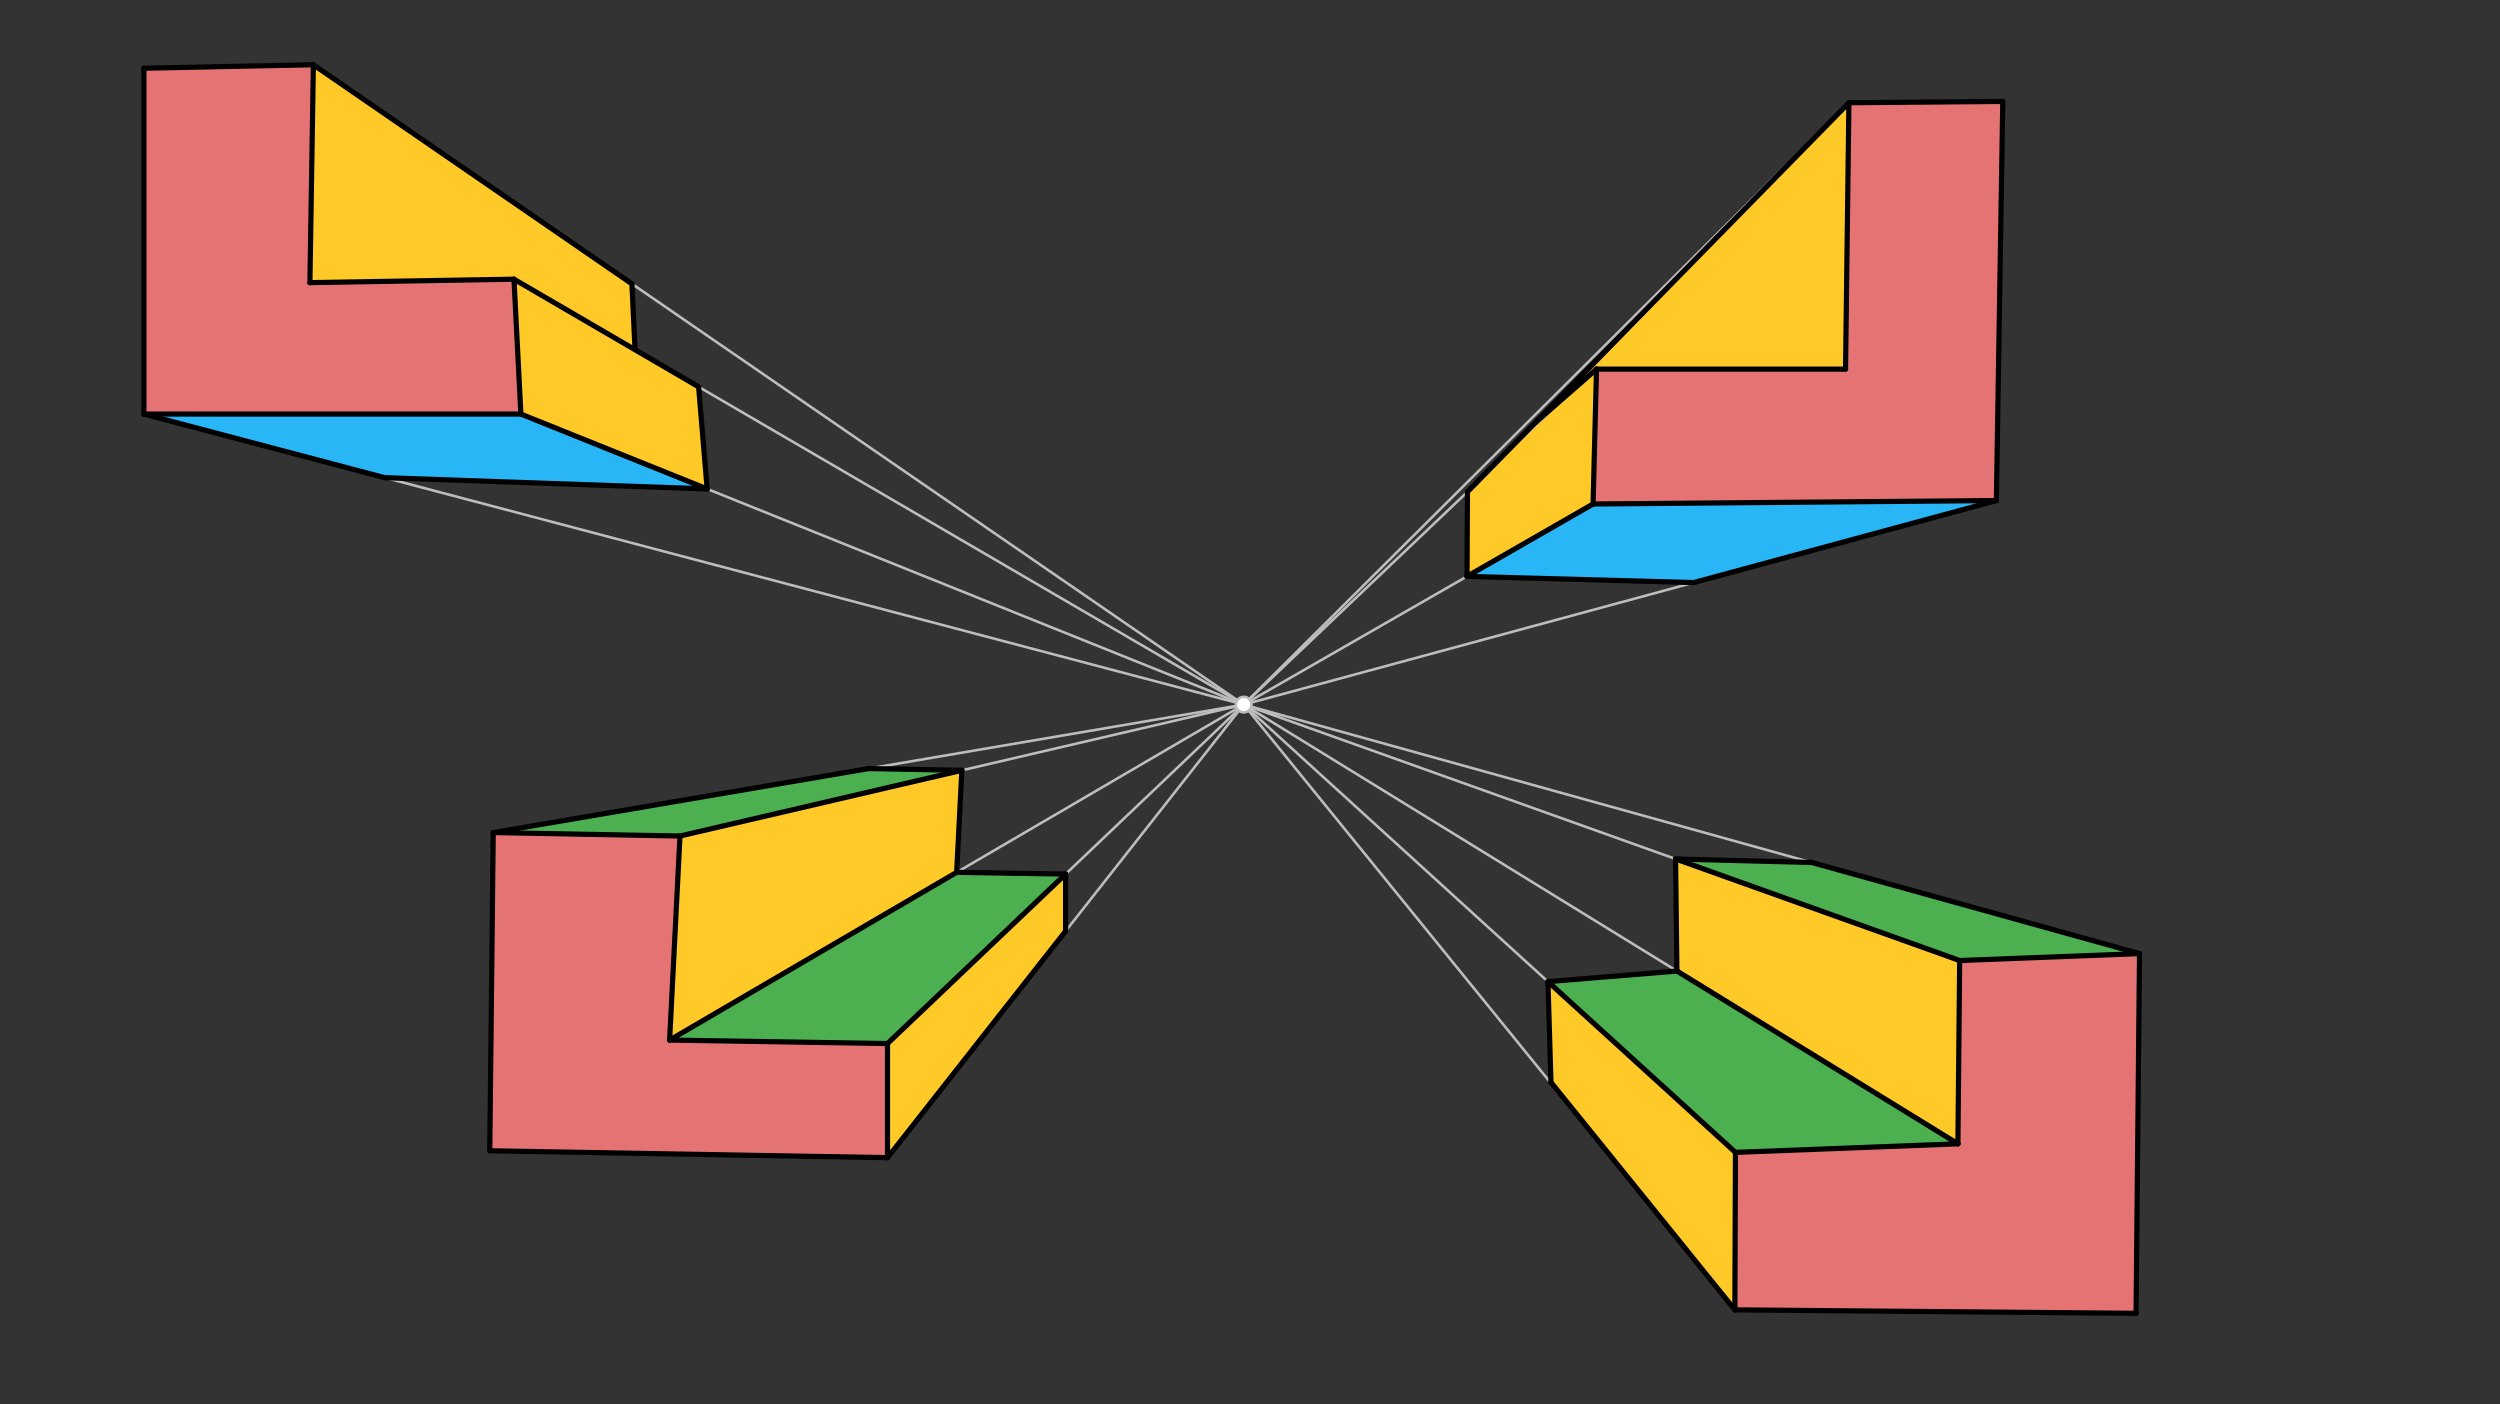 <svg xmlns="http://www.w3.org/2000/svg" class="svg--816" height="100%" preserveAspectRatio="xMidYMid meet" viewBox="0 0 963.78 541.417" width="100%"><rect x="0" y="0" width="963.78" height="541.417" fill="#333333" stroke="none"/><defs><marker id="marker-arrow" markerHeight="16" markerUnits="userSpaceOnUse" markerWidth="24" orient="auto-start-reverse" refX="24" refY="4" viewBox="0 0 24 8"><path d="M 0 0 L 24 4 L 0 8 z" stroke="inherit"></path></marker></defs><g class="aux-layer--949"><g class="element--733"><line stroke="#BDBDBD" stroke-dasharray="none" stroke-linecap="round" stroke-width="1" x1="615.477" x2="479.462" y1="142.296" y2="271.631"></line></g><g class="element--733"><line stroke="#BDBDBD" stroke-dasharray="none" stroke-linecap="round" stroke-width="1" x1="593.557" x2="479.462" y1="206.117" y2="271.631"></line></g><g class="element--733"><line stroke="#BDBDBD" stroke-dasharray="none" stroke-linecap="round" stroke-width="1" x1="593.557" x2="614.144" y1="206.117" y2="194.296"></line></g><g class="element--733"><line stroke="#BDBDBD" stroke-dasharray="none" stroke-linecap="round" stroke-width="1" x1="712.775" x2="479.462" y1="39.609" y2="271.631"></line></g><g class="element--733"><line stroke="#BDBDBD" stroke-dasharray="none" stroke-linecap="round" stroke-width="1" x1="770.145" x2="479.462" y1="192.827" y2="271.631"></line></g><g class="element--733"><line stroke="#BDBDBD" stroke-dasharray="none" stroke-linecap="round" stroke-width="1" x1="200.81" x2="479.462" y1="159.63" y2="271.631"></line></g><g class="element--733"><line stroke="#BDBDBD" stroke-dasharray="none" stroke-linecap="round" stroke-width="1" x1="198.144" x2="479.462" y1="107.63" y2="271.631"></line></g><g class="element--733"><line stroke="#BDBDBD" stroke-dasharray="none" stroke-linecap="round" stroke-width="1" x1="120.81" x2="479.462" y1="24.963" y2="271.631"></line></g><g class="element--733"><line stroke="#BDBDBD" stroke-dasharray="none" stroke-linecap="round" stroke-width="1" x1="55.477" x2="479.462" y1="159.63" y2="271.631"></line></g><g class="element--733"><line stroke="#BDBDBD" stroke-dasharray="none" stroke-linecap="round" stroke-width="1" x1="243.601" x2="244.795" y1="109.414" y2="134.285"></line></g><g class="element--733"><line stroke="#BDBDBD" stroke-dasharray="none" stroke-linecap="round" stroke-width="1" x1="269.323" x2="272.624" y1="149.125" y2="188.572"></line></g><g class="element--733"><line stroke="#BDBDBD" stroke-dasharray="none" stroke-linecap="round" stroke-width="1" x1="272.617" x2="148.01" y1="188.492" y2="184.136"></line></g><g class="element--733"><line stroke="#BDBDBD" stroke-dasharray="none" stroke-linecap="round" stroke-width="1" x1="565.72" x2="565.546" y1="189.61" y2="222.378"></line></g><g class="element--733"><line stroke="#BDBDBD" stroke-dasharray="none" stroke-linecap="round" stroke-width="1" x1="565.547" x2="652.963" y1="222.201" y2="224.584"></line></g><g class="element--733"><line stroke="#BDBDBD" stroke-dasharray="none" stroke-linecap="round" stroke-width="1" x1="754.797" x2="479.462" y1="440.956" y2="271.631"></line></g><g class="element--733"><line stroke="#BDBDBD" stroke-dasharray="none" stroke-linecap="round" stroke-width="1" x1="755.477" x2="479.462" y1="370.296" y2="271.631"></line></g><g class="element--733"><line stroke="#BDBDBD" stroke-dasharray="none" stroke-linecap="round" stroke-width="1" x1="824.81" x2="479.462" y1="367.63" y2="271.631"></line></g><g class="element--733"><line stroke="#BDBDBD" stroke-dasharray="none" stroke-linecap="round" stroke-width="1" x1="669.039" x2="479.462" y1="444.255" y2="271.631"></line></g><g class="element--733"><line stroke="#BDBDBD" stroke-dasharray="none" stroke-linecap="round" stroke-width="1" x1="668.81" x2="479.462" y1="504.963" y2="271.631"></line></g><g class="element--733"><line stroke="#BDBDBD" stroke-dasharray="none" stroke-linecap="round" stroke-width="1" x1="596.751" x2="597.919" y1="378.431" y2="417.252"></line></g><g class="element--733"><line stroke="#BDBDBD" stroke-dasharray="none" stroke-linecap="round" stroke-width="1" x1="596.751" x2="646.62" y1="378.431" y2="374.328"></line></g><g class="element--733"><line stroke="#BDBDBD" stroke-dasharray="none" stroke-linecap="round" stroke-width="1" x1="646.474" x2="645.948" y1="374.34" y2="331.068"></line></g><g class="element--733"><line stroke="#BDBDBD" stroke-dasharray="none" stroke-linecap="round" stroke-width="1" x1="645.949" x2="698.634" y1="331.144" y2="332.497"></line></g><g class="element--733"><line stroke="#BDBDBD" stroke-dasharray="none" stroke-linecap="round" stroke-width="1" x1="190.144" x2="262.144" y1="320.963" y2="322.296"></line></g><g class="element--733"><line stroke="#BDBDBD" stroke-dasharray="none" stroke-linecap="round" stroke-width="1" x1="262.144" x2="479.462" y1="322.296" y2="271.631"></line></g><g class="element--733"><line stroke="#BDBDBD" stroke-dasharray="none" stroke-linecap="round" stroke-width="1" x1="258.144" x2="479.462" y1="400.963" y2="271.631"></line></g><g class="element--733"><line stroke="#BDBDBD" stroke-dasharray="none" stroke-linecap="round" stroke-width="1" x1="342.144" x2="479.462" y1="402.296" y2="271.631"></line></g><g class="element--733"><line stroke="#BDBDBD" stroke-dasharray="none" stroke-linecap="round" stroke-width="1" x1="342.144" x2="479.462" y1="446.296" y2="271.631"></line></g><g class="element--733"><line stroke="#BDBDBD" stroke-dasharray="none" stroke-linecap="round" stroke-width="1" x1="334.803" x2="479.462" y1="296.297" y2="271.631"></line></g><g class="element--733"><circle cx="479.462" cy="271.631" r="3" stroke="#BDBDBD" stroke-width="1" fill="#ffffff"></circle>}</g></g><g class="main-layer--75a"><g class="element--733"><g fill="#E57373" opacity="1"><path d="M 55.477 26.296 L 120.81 24.963 L 119.477 108.963 L 198.144 107.63 L 200.81 159.63 L 55.477 159.63 L 55.477 26.296 Z" stroke="none"></path></g></g><g class="element--733"><g fill="#E57373" opacity="1"><path d="M 712.775 39.609 L 772.089 39.102 L 769.628 192.967 L 614.144 194.296 L 615.477 142.296 L 711.477 142.296 L 712.775 39.609 Z" stroke="none"></path></g></g><g class="element--733"><g fill="#E57373" opacity="1"><path d="M 755.477 370.296 L 824.81 367.63 L 823.477 506.296 L 668.81 504.963 L 669.039 444.255 L 754.797 440.956 L 755.477 370.296 Z" stroke="none"></path></g></g><g class="element--733"><g fill="#E57373" opacity="1"><path d="M 190.144 320.963 L 262.144 322.296 L 258.144 400.963 L 342.144 402.296 L 342.144 446.296 L 188.81 443.63 L 190.144 320.963 Z" stroke="none"></path></g></g><g class="element--733"><g fill="#FFCA28" opacity="1"><path d="M 342.144 402.296 L 410.803 336.964 L 410.803 358.964 L 342.144 446.296 L 342.144 402.296 Z" stroke="none"></path></g></g><g class="element--733"><g fill="#FFCA28" opacity="1"><path d="M 262.144 322.296 L 370.803 296.964 L 368.803 336.297 L 258.144 400.963 L 262.144 322.296 Z" stroke="none"></path></g></g><g class="element--733"><g fill="#FFCA28" opacity="1"><path d="M 198.144 107.63 L 269.323 149.125 L 272.617 188.492 L 200.81 159.63 L 198.144 107.63 Z" stroke="none"></path></g></g><g class="element--733"><g fill="#FFCA28" opacity="1"><path d="M 243.601 109.414 L 244.848 134.857 L 198.144 107.63 L 119.477 108.963 L 120.81 24.963 L 243.601 109.414 Z" stroke="none"></path></g></g><g class="element--733"><g fill="#FFCA28" opacity="1"><path d="M 711.477 142.296 L 712.775 39.609 L 603.719 152.573 L 615.477 142.296 L 663.477 142.296 L 711.477 142.296 Z" stroke="none"></path></g></g><g class="element--733"><g fill="#FFCA28" opacity="1"><path d="M 565.72 189.61 L 615.477 142.296 L 614.144 194.296 L 565.547 222.201 L 565.72 189.61 Z" stroke="none"></path></g></g><g class="element--733"><g fill="#FFCA28" opacity="1"><path d="M 645.949 331.144 L 755.477 370.296 L 754.797 440.956 L 646.474 374.34 L 645.949 331.144 Z" stroke="none"></path></g></g><g class="element--733"><g fill="#FFCA28" opacity="1"><path d="M 596.751 378.431 L 669.039 444.255 L 668.81 504.963 L 597.919 417.252 L 596.751 378.431 Z" stroke="none"></path></g></g><g class="element--733"><g fill="#4CAF50" opacity="1"><path d="M 258.144 400.963 L 368.803 336.297 L 410.803 336.964 L 342.144 402.296 L 258.144 400.963 Z" stroke="none"></path></g></g><g class="element--733"><g fill="#4CAF50" opacity="1"><path d="M 262.144 322.296 L 370.803 296.964 L 334.803 296.297 L 190.144 320.963 L 334.803 296.297 L 190.144 320.963 L 262.144 322.296 Z" stroke="none"></path></g></g><g class="element--733"><g fill="#4CAF50" opacity="1"><path d="M 596.751 378.431 L 646.474 374.34 L 754.797 440.956 L 669.039 444.255 L 596.751 378.431 Z" stroke="none"></path></g></g><g class="element--733"><g fill="#4CAF50" opacity="1"><path d="M 645.949 331.144 L 698.402 332.491 L 824.81 367.63 L 755.477 370.296 L 645.949 331.144 Z" stroke="none"></path></g></g><g class="element--733"><g fill="#29B6F6" opacity="1"><path d="M 55.477 159.63 L 200.81 159.63 L 272.617 188.492 L 148.284 184.146 L 55.477 159.63 Z" stroke="none"></path></g></g><g class="element--733"><g fill="#29B6F6" opacity="1"><path d="M 614.144 194.296 L 769.628 192.967 L 652.963 224.584 L 565.547 222.201 L 614.144 194.296 Z" stroke="none"></path></g></g><g class="element--733"><line stroke="#000000" stroke-dasharray="none" stroke-linecap="round" stroke-width="2" x1="190.144" x2="188.81" y1="320.963" y2="443.63"></line></g><g class="element--733"><line stroke="#000000" stroke-dasharray="none" stroke-linecap="round" stroke-width="2" x1="190.144" x2="262.144" y1="320.963" y2="322.296"></line></g><g class="element--733"><line stroke="#000000" stroke-dasharray="none" stroke-linecap="round" stroke-width="2" x1="262.144" x2="258.144" y1="322.296" y2="400.963"></line></g><g class="element--733"><line stroke="#000000" stroke-dasharray="none" stroke-linecap="round" stroke-width="2" x1="258.144" x2="342.144" y1="400.963" y2="402.296"></line></g><g class="element--733"><line stroke="#000000" stroke-dasharray="none" stroke-linecap="round" stroke-width="2" x1="342.144" x2="342.144" y1="402.296" y2="446.296"></line></g><g class="element--733"><line stroke="#000000" stroke-dasharray="none" stroke-linecap="round" stroke-width="2" x1="188.81" x2="342.144" y1="443.63" y2="446.296"></line></g><g class="element--733"><line stroke="#000000" stroke-dasharray="none" stroke-linecap="round" stroke-width="2" x1="55.477" x2="120.81" y1="26.296" y2="24.963"></line></g><g class="element--733"><line stroke="#000000" stroke-dasharray="none" stroke-linecap="round" stroke-width="2" x1="120.81" x2="119.477" y1="24.963" y2="108.963"></line></g><g class="element--733"><line stroke="#000000" stroke-dasharray="none" stroke-linecap="round" stroke-width="2" x1="55.477" x2="55.477" y1="26.296" y2="159.63"></line></g><g class="element--733"><line stroke="#000000" stroke-dasharray="none" stroke-linecap="round" stroke-width="2" x1="55.477" x2="200.81" y1="159.63" y2="159.63"></line></g><g class="element--733"><line stroke="#000000" stroke-dasharray="none" stroke-linecap="round" stroke-width="2" x1="119.477" x2="198.144" y1="108.963" y2="107.63"></line></g><g class="element--733"><line stroke="#000000" stroke-dasharray="none" stroke-linecap="round" stroke-width="2" x1="198.144" x2="200.81" y1="107.63" y2="159.63"></line></g><g class="element--733"><line stroke="#000000" stroke-dasharray="none" stroke-linecap="round" stroke-width="2" x1="712.775" x2="772.089" y1="39.609" y2="39.102"></line></g><g class="element--733"><line stroke="#000000" stroke-dasharray="none" stroke-linecap="round" stroke-width="2" x1="712.775" x2="711.477" y1="39.609" y2="142.296"></line></g><g class="element--733"><line stroke="#000000" stroke-dasharray="none" stroke-linecap="round" stroke-width="2" x1="615.477" x2="711.477" y1="142.296" y2="142.296"></line></g><g class="element--733"><line stroke="#000000" stroke-dasharray="none" stroke-linecap="round" stroke-width="2" x1="615.477" x2="614.144" y1="142.296" y2="194.296"></line></g><g class="element--733"><line stroke="#000000" stroke-dasharray="none" stroke-linecap="round" stroke-width="2" x1="614.144" x2="769.628" y1="194.296" y2="192.967"></line></g><g class="element--733"><line stroke="#000000" stroke-dasharray="none" stroke-linecap="round" stroke-width="2" x1="772.089" x2="769.628" y1="39.102" y2="192.967"></line></g><g class="element--733"><line stroke="#000000" stroke-dasharray="none" stroke-linecap="round" stroke-width="2" x1="755.477" x2="824.81" y1="370.296" y2="367.63"></line></g><g class="element--733"><line stroke="#000000" stroke-dasharray="none" stroke-linecap="round" stroke-width="2" x1="755.477" x2="754.797" y1="370.296" y2="440.956"></line></g><g class="element--733"><line stroke="#000000" stroke-dasharray="none" stroke-linecap="round" stroke-width="2" x1="669.039" x2="754.797" y1="444.255" y2="440.956"></line></g><g class="element--733"><line stroke="#000000" stroke-dasharray="none" stroke-linecap="round" stroke-width="2" x1="669.039" x2="668.81" y1="444.255" y2="504.963"></line></g><g class="element--733"><line stroke="#000000" stroke-dasharray="none" stroke-linecap="round" stroke-width="2" x1="824.81" x2="823.477" y1="367.63" y2="506.296"></line></g><g class="element--733"><line stroke="#000000" stroke-dasharray="none" stroke-linecap="round" stroke-width="2" x1="668.81" x2="823.477" y1="504.963" y2="506.296"></line></g><g class="element--733"><line stroke="#000000" stroke-dasharray="none" stroke-linecap="round" stroke-width="2" x1="120.81" x2="243.601" y1="24.963" y2="109.414"></line></g><g class="element--733"><line stroke="#000000" stroke-dasharray="none" stroke-linecap="round" stroke-width="2" x1="243.601" x2="244.795" y1="109.414" y2="134.285"></line></g><g class="element--733"><line stroke="#000000" stroke-dasharray="none" stroke-linecap="round" stroke-width="2" x1="198.144" x2="269.323" y1="107.63" y2="149.125"></line></g><g class="element--733"><line stroke="#000000" stroke-dasharray="none" stroke-linecap="round" stroke-width="2" x1="269.323" x2="272.617" y1="149.125" y2="188.492"></line></g><g class="element--733"><line stroke="#000000" stroke-dasharray="none" stroke-linecap="round" stroke-width="2" x1="200.81" x2="272.617" y1="159.63" y2="188.492"></line></g><g class="element--733"><line stroke="#000000" stroke-dasharray="none" stroke-linecap="round" stroke-width="2" x1="272.617" x2="148.284" y1="188.492" y2="184.146"></line></g><g class="element--733"><line stroke="#000000" stroke-dasharray="none" stroke-linecap="round" stroke-width="2" x1="55.477" x2="148.284" y1="159.63" y2="184.146"></line></g><g class="element--733"><line stroke="#000000" stroke-dasharray="none" stroke-linecap="round" stroke-width="2" x1="565.72" x2="565.547" y1="189.61" y2="222.201"></line></g><g class="element--733"><line stroke="#000000" stroke-dasharray="none" stroke-linecap="round" stroke-width="2" x1="565.547" x2="614.144" y1="222.201" y2="194.296"></line></g><g class="element--733"><line stroke="#000000" stroke-dasharray="none" stroke-linecap="round" stroke-width="2" x1="565.547" x2="652.963" y1="222.201" y2="224.584"></line></g><g class="element--733"><line stroke="#000000" stroke-dasharray="none" stroke-linecap="round" stroke-width="2" x1="652.963" x2="769.628" y1="224.584" y2="192.967"></line></g><g class="element--733"><line stroke="#000000" stroke-dasharray="none" stroke-linecap="round" stroke-width="2" x1="712.775" x2="565.72" y1="39.609" y2="189.61"></line></g><g class="element--733"><line stroke="#000000" stroke-dasharray="none" stroke-linecap="round" stroke-width="2" x1="615.477" x2="591.962" y1="142.296" y2="162.851"></line></g><g class="element--733"><line stroke="#000000" stroke-dasharray="none" stroke-linecap="round" stroke-width="2" x1="645.949" x2="646.474" y1="331.144" y2="374.34"></line></g><g class="element--733"><line stroke="#000000" stroke-dasharray="none" stroke-linecap="round" stroke-width="2" x1="645.949" x2="755.477" y1="331.144" y2="370.296"></line></g><g class="element--733"><line stroke="#000000" stroke-dasharray="none" stroke-linecap="round" stroke-width="2" x1="645.949" x2="698.402" y1="331.144" y2="332.491"></line></g><g class="element--733"><line stroke="#000000" stroke-dasharray="none" stroke-linecap="round" stroke-width="2" x1="824.81" x2="698.402" y1="367.63" y2="332.491"></line></g><g class="element--733"><line stroke="#000000" stroke-dasharray="none" stroke-linecap="round" stroke-width="2" x1="646.474" x2="754.797" y1="374.34" y2="440.956"></line></g><g class="element--733"><line stroke="#000000" stroke-dasharray="none" stroke-linecap="round" stroke-width="2" x1="596.751" x2="669.039" y1="378.431" y2="444.255"></line></g><g class="element--733"><line stroke="#000000" stroke-dasharray="none" stroke-linecap="round" stroke-width="2" x1="596.751" x2="646.474" y1="378.431" y2="374.34"></line></g><g class="element--733"><line stroke="#000000" stroke-dasharray="none" stroke-linecap="round" stroke-width="2" x1="596.751" x2="597.919" y1="378.431" y2="417.252"></line></g><g class="element--733"><line stroke="#000000" stroke-dasharray="none" stroke-linecap="round" stroke-width="2" x1="597.919" x2="668.81" y1="417.252" y2="504.963"></line></g><g class="element--733"><line stroke="#000000" stroke-dasharray="none" stroke-linecap="round" stroke-width="2" x1="258.144" x2="368.803" y1="400.963" y2="336.297"></line></g><g class="element--733"><line stroke="#000000" stroke-dasharray="none" stroke-linecap="round" stroke-width="2" x1="368.803" x2="410.803" y1="336.297" y2="336.964"></line></g><g class="element--733"><line stroke="#000000" stroke-dasharray="none" stroke-linecap="round" stroke-width="2" x1="342.144" x2="410.803" y1="402.296" y2="336.964"></line></g><g class="element--733"><line stroke="#000000" stroke-dasharray="none" stroke-linecap="round" stroke-width="2" x1="410.803" x2="410.803" y1="336.964" y2="358.964"></line></g><g class="element--733"><line stroke="#000000" stroke-dasharray="none" stroke-linecap="round" stroke-width="2" x1="342.144" x2="410.803" y1="446.296" y2="358.964"></line></g><g class="element--733"><line stroke="#000000" stroke-dasharray="none" stroke-linecap="round" stroke-width="2" x1="262.144" x2="370.803" y1="322.296" y2="296.964"></line></g><g class="element--733"><line stroke="#000000" stroke-dasharray="none" stroke-linecap="round" stroke-width="2" x1="368.803" x2="370.803" y1="336.297" y2="296.964"></line></g><g class="element--733"><line stroke="#000000" stroke-dasharray="none" stroke-linecap="round" stroke-width="2" x1="370.803" x2="334.803" y1="296.964" y2="296.297"></line></g><g class="element--733"><line stroke="#000000" stroke-dasharray="none" stroke-linecap="round" stroke-width="2" x1="190.144" x2="334.803" y1="320.963" y2="296.297"></line></g></g><g class="snaps-layer--ac6"></g><g class="temp-layer--52d"></g></svg>